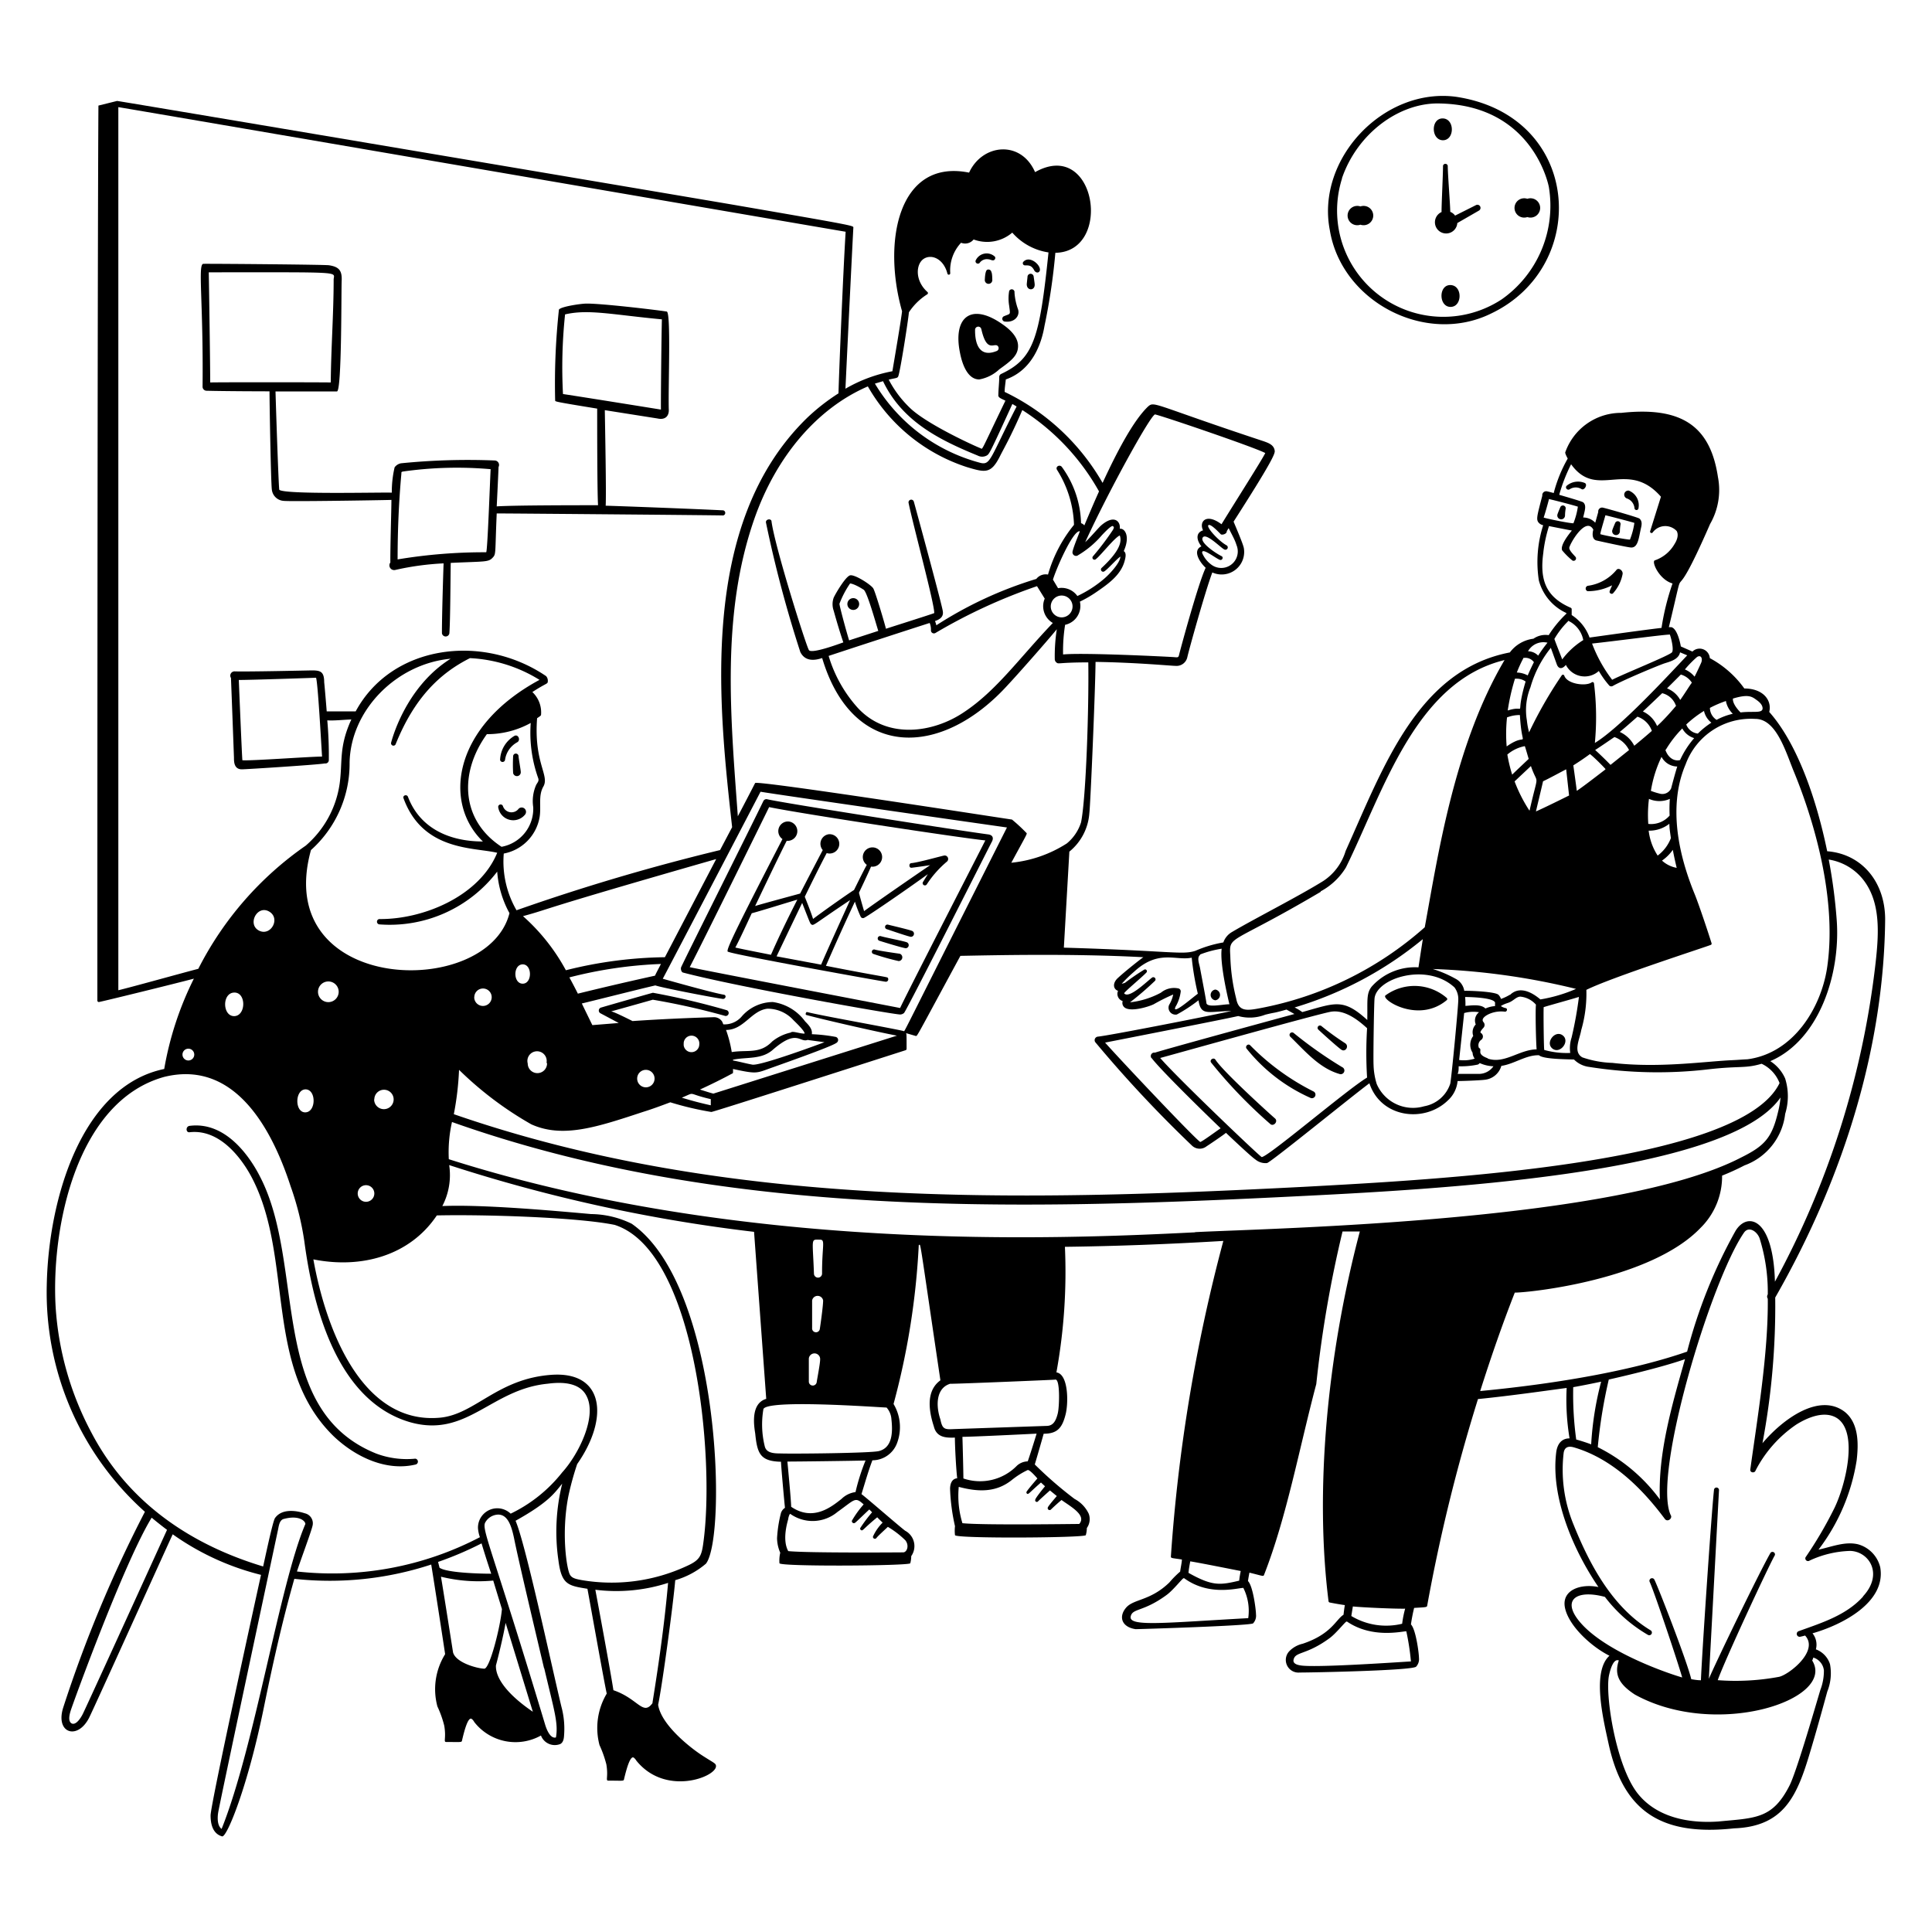 <svg xmlns="http://www.w3.org/2000/svg" viewBox="0 0 200 200" id="Workflow-3--Streamline-Milano">
  <desc>
    Workflow 3 Streamline Illustration: https://streamlinehq.com
  </desc>
  <g fill="#000000">
    <path d="M150.16 31.77c1.23 0 1.26 -2.22 0 -2.26s-1.24 2.26 0 2.26zm-0.8 -17.25c1.24 0 1.25 -2.23 0 -2.26s-1.24 2.22 0 2.26zm-8.53 6.85a1 1 0 1 0 0 1.89 1 1 0 1 0 0 -1.89zm17.28 1.1a1 1 0 1 0 0 -1.89 1 1 0 1 0 0 1.89zm-7.25 0.62 2.24 -1.29a0.32 0.32 0 0 0 -0.32 -0.56l-2.15 1.08a1.12 1.12 0 0 0 -0.5 -0.39c0 -0.68 -0.25 -3.75 -0.26 -4.77a0.25 0.25 0 0 0 -0.49 0c0 1 -0.16 4 -0.15 4.79a1.16 1.16 0 1 0 1.63 1.15z" stroke-width="1"></path>
    <path d="M154.37 32.45c10.29 -4.9 9.39 -20.47 -3.64 -22.43 -7.47 -1 -14.5 6.4 -13.07 13.79 1.21 7.44 9.95 11.98 16.71 8.64zm-15.45 -14c1.6 -4.66 5.92 -7.8 10 -7.74 9.82 0.12 11.41 8.58 11.42 8.67a11.83 11.83 0 0 1 -4.9 11.62 11 11 0 0 1 -16.52 -12.5zm-85.8 59.83a15.61 15.61 0 0 0 0 1.75 0.4 0.4 0 0 0 0.79 -0.11c0 -0.2 -0.23 -1.47 -0.23 -1.62a0.26 0.26 0 0 0 -0.56 -0.02zm0.57 5.44a0.93 0.93 0 0 1 -1.62 -0.25 0.25 0.25 0 0 0 -0.49 0.12 1.57 1.57 0 0 0 2.77 0.74 0.45 0.45 0 0 0 -0.66 -0.61zm-1.41 -5.05a2.47 2.47 0 0 1 1.28 -1.84c0.36 -0.23 0.08 -0.86 -0.31 -0.65a3 3 0 0 0 -1.48 2.49 0.26 0.26 0 0 0 0.51 0zm8.39 -47.24c-0.51 0 -2.6 0.3 -2.81 0.62a71.54 71.54 0 0 0 -0.39 9.42c0.05 0.1 -0.2 0.09 4.35 0.83 0 1.74 0 8.66 0.09 10 -2.12 0 -8.61 0 -10.49 0.12 0 0 0.15 -3 0.19 -4.08a0.46 0.46 0 0 0 -0.38 -0.67 69.13 69.13 0 0 0 -9.72 0.29 1.06 1.06 0 0 0 -0.66 0.42 11.11 11.11 0 0 0 -0.29 2.62c-1.19 -0.05 -11.15 0.21 -11.65 -0.3 -0.06 -0.29 -0.27 -6.19 -0.39 -10.18h6.36c0.51 0 0.44 -10.39 0.49 -11.45s-0.27 -1.45 -1.31 -1.61c-0.51 -0.07 -11.26 -0.16 -13 -0.15 -0.61 0 0 3.79 -0.09 12.73a0.42 0.42 0 0 0 0.4 0.41c2 0.05 5.74 0.06 6.53 0.06 0 1.25 0.14 9.39 0.24 10.16a1.31 1.31 0 0 0 1.23 1.18c0.65 0.08 9.71 -0.06 11.15 -0.1 0 1 -0.13 4.95 -0.11 6.48a0.49 0.49 0 0 0 0.51 0.77 28.78 28.78 0 0 1 5 -0.68c-0.07 2 -0.18 5.86 -0.17 7.24a0.39 0.39 0 0 0 0.77 0c0.1 -1.48 0.11 -5.68 0.14 -7.29 3.48 -0.16 3.88 -0.07 4.3 -0.5s0.27 -0.32 0.46 -4.62c1.32 0 22.7 0.18 23.44 0.21a0.27 0.27 0 0 0 0 -0.53c-3 -0.15 -10.67 -0.44 -12.16 -0.48 0.07 -1.3 -0.06 -7.94 -0.09 -9.89l5.45 0.86c0.8 0.18 1.23 -0.24 1.17 -1 -0.06 -2.5 0.24 -10 -0.21 -10.07 -1.25 -0.19 -6.94 -0.86 -8.35 -0.82zm-9.88 17.14c-0.07 1.27 -0.32 8.48 -0.46 8.6a54.52 54.52 0 0 0 -9.17 0.74c0 -2.92 0.12 -5.9 0.39 -8.87 0 -0.19 0 -0.19 0.18 -0.23a39.7 39.7 0 0 1 9.06 -0.24zm17.63 -6.17s-7.69 -1.24 -10.14 -1.61a52.35 52.35 0 0 1 0.2 -8.09c0 -0.15 0 -0.16 0.18 -0.19 2.36 -0.5 4.79 0.07 9.86 0.55 -0.05 1.66 -0.12 8.64 -0.1 9.34zm-46.66 -2.81c0 -1.79 -0.11 -9.38 -0.15 -11.4 13.94 0 13 -0.09 12.93 0.72 0 3.55 -0.27 7.11 -0.3 10.68 -1.5 -0.02 -10.73 -0.03 -12.48 0zm80.56 46.79c-3.2 -0.42 -21.19 -3.24 -22.89 -3.64a0.35 0.35 0 0 0 -0.41 0.19c-1.09 2.28 -8.24 16.56 -8.51 17.2 -0.06 0.14 0 0.5 0.2 0.55 5.61 1.48 21.57 4.31 22.47 4.34a0.63 0.63 0 0 0 0.41 -0.16c0.41 -0.54 9 -17.58 9.1 -17.75 0.2 -0.4 0.04 -0.67 -0.37 -0.73zM102 87c-0.6 1.19 -8.35 16.28 -8.82 17.35 -0.52 -0.11 -20.07 -3.85 -21.78 -4.23 1.33 -2.55 7.45 -15 8.22 -16.57 3.07 0.65 19.74 3.18 22.38 3.45z" stroke-width="1"></path>
    <path d="M75.42 98.54c0.82 0.34 16.08 3.09 16.28 3.09a0.25 0.25 0 0 0 0.24 -0.33c-0.07 -0.22 0.26 0 -6.44 -1.32 0.87 -2 1.9 -4.31 3 -6.64a13.11 13.11 0 0 0 0.59 1.54 0.26 0.26 0 0 0 0.37 0.13c0.62 -0.32 5 -3.35 6.59 -4.52l-0.5 0.81a0.23 0.23 0 0 0 0.39 0.25 10.72 10.72 0 0 1 2.09 -2.36 0.36 0.36 0 0 0 -0.25 -0.63c-0.15 0 -2.62 0.71 -3.42 0.79 -0.3 0 -0.28 0.51 0 0.48s1.29 -0.17 1.93 -0.27c-1.58 1.07 -5.82 4 -6.84 4.76 -0.14 -0.47 -0.45 -1.55 -0.53 -1.91 0.12 -0.24 0.92 -1.93 1.25 -2.7a1 1 0 1 0 -0.44 -0.18c-0.4 0.72 -1.13 2.22 -1.32 2.6 -0.6 0.37 -3.49 2.41 -4.24 3 -0.25 -0.78 -0.56 -1.54 -0.86 -2.3 0.7 -1.43 1.53 -3.12 2.27 -4.52a1 1 0 1 0 0.22 -1.95 1 1 0 0 0 -0.63 1.64c-0.69 1.31 -2.09 4 -2.34 4.5 -0.32 0.09 -4 1.08 -4.66 1.29 0.56 -1.17 2.38 -5 3.27 -6.75a1 1 0 1 0 0.19 -2 1 1 0 0 0 -0.63 1.82c-6.07 11.74 -5.85 11.64 -5.58 11.68zm4.39 0.3c-1 -0.2 -2.76 -0.54 -3.69 -0.75 0.46 -0.85 1.3 -2.69 1.7 -3.55 0.89 -0.23 3.66 -1.1 4.72 -1.41 -1.06 2.08 -1.96 3.95 -2.73 5.71zM84 95.7c0.24 0.16 0.21 0 4 -2.52 -0.63 1.39 -2.28 5 -3 6.68L80.39 99s1.81 -3.8 2.65 -5.53c0.8 2.03 0.83 2.16 0.96 2.23z" stroke-width="1"></path>
    <path d="M93.14 98.73s-2.17 -0.3 -2.62 -0.44a0.24 0.24 0 0 0 -0.14 0.45 24.89 24.89 0 0 0 2.65 0.75 0.39 0.39 0 0 0 0.11 -0.76zm0.72 -1.19c-0.46 -0.16 -2.23 -0.49 -2.68 -0.63a0.25 0.25 0 0 0 -0.14 0.48c0.41 0.13 2.46 0.76 2.73 0.77a0.32 0.32 0 0 0 0.09 -0.62zm0.59 -1.16c-0.23 -0.12 -2.3 -0.6 -2.52 -0.66a0.24 0.24 0 0 0 -0.13 0.47c0.26 0.08 2.3 0.79 2.51 0.79a0.32 0.32 0 0 0 0.14 -0.6zM43 151a9 9 0 0 1 -4.06 -0.53c-11.24 -4.53 -7.28 -19.45 -12 -28.62 -0.89 -1.77 -3.4 -5.81 -7.32 -5.3 -0.42 0.06 -0.39 0.71 0 0.66 3.55 -0.41 5.88 3.57 6.51 4.81 4.26 8.31 1.17 19.59 8.4 26.65 2.29 2.18 5.49 3.67 8.52 2.93a0.31 0.31 0 0 0 -0.05 -0.6zm106.77 -47.47a0.15 0.15 0 0 0 0 -0.22 5.1 5.1 0 0 0 -6.34 -0.27c-0.53 0.41 3.4 2.96 6.34 0.49zM132 115.79c-0.73 -0.63 -5.41 -4.89 -6.17 -6.08 -0.19 -0.3 -0.65 0 -0.46 0.28a49.58 49.58 0 0 0 6.18 6.41c0.35 0.19 0.76 -0.32 0.45 -0.61zm4 -2.79a24.58 24.58 0 0 1 -6.57 -4.78c-0.22 -0.25 -0.59 0.1 -0.37 0.35a17.64 17.64 0 0 0 6.64 5.1 0.37 0.37 0 0 0 0.3 -0.67zm2.94 -2.53a43.53 43.53 0 0 1 -5 -3.52 0.26 0.26 0 0 0 -0.37 0.37c1.51 1.47 3 3.25 5.07 3.85a0.38 0.38 0 0 0 0.3 -0.7zm0.32 -2.47a27.5 27.5 0 0 1 -2.45 -1.77 0.24 0.24 0 0 0 -0.34 0.35c0.39 0.37 1.95 1.78 2.38 2.08s0.84 -0.36 0.41 -0.66zm22.52 -0.81c-0.79 -0.62 -1.85 0.75 -1.07 1.36s1.85 -0.75 1.07 -1.36zm-0.25 -54.7s-0.23 0.53 -0.29 0.72a0.4 0.4 0 1 0 0.77 0.17c0 -0.3 0.05 -0.64 0.07 -0.74a0.29 0.29 0 0 0 -0.55 -0.15zm5.68 1.63s-0.23 0.53 -0.29 0.72a0.4 0.4 0 1 0 0.77 0.17c0 -0.29 0.05 -0.64 0.07 -0.74a0.29 0.29 0 0 0 -0.55 -0.15zm-2.86 7.08a5.46 5.46 0 0 0 2.53 -0.61c-0.19 0.52 -0.38 0.7 -0.16 0.84a0.2 0.2 0 0 0 0.25 0 4.11 4.11 0 0 0 1 -2c0.07 -0.37 -0.44 -0.74 -0.66 -0.4a4.64 4.64 0 0 1 -2.93 1.61 0.29 0.29 0 0 0 -0.03 0.56zm4.27 -10.41a0.42 0.42 0 0 0 -0.23 0.8 1.17 1.17 0 0 1 0.81 1 0.21 0.21 0 0 0 0.42 0 1.63 1.63 0 0 0 -1 -1.8zm-4.56 -0.79a1.81 1.81 0 0 0 -1.87 0.28c-0.23 0.21 0.09 0.55 0.33 0.35a1.15 1.15 0 0 1 1.2 0c0.28 0.18 0.67 -0.47 0.34 -0.63zm-60.01 -16.71c1 0.12 1.57 -0.63 1.33 -1.29a6.3 6.3 0 0 1 -0.36 -1.71 0.29 0.29 0 0 0 -0.55 -0.17 4.52 4.52 0 0 0 0 1.54c0.12 1 0.18 0.76 -0.57 1.09a0.29 0.29 0 0 0 0.15 0.54zm-1.86 -5.36c-0.22 0.11 -0.24 1 -0.24 1a0.39 0.39 0 1 0 0.77 0s0 -0.63 -0.09 -0.76a0.31 0.31 0 0 0 -0.44 -0.24zm4.18 0.68c0 0.07 -0.08 0.73 -0.08 0.82 0 0.69 0.86 0.69 0.82 0 0 -0.1 -0.1 -0.75 -0.11 -0.83a0.32 0.32 0 0 0 -0.63 0.01zm-0.27 -1.14c0.44 0 0.66 0 0.94 0.47 0.12 0.29 0.48 0.39 0.6 0.08 0.16 -0.56 -1.06 -1.64 -1.71 -0.91a0.22 0.22 0 0 0 0.17 0.36zm-4.7 -0.24a0.91 0.91 0 0 1 0.9 -0.39c0.24 0 0.52 0.25 0.69 0a0.24 0.24 0 0 0 0 -0.27 1.25 1.25 0 0 0 -2 0.42 0.25 0.25 0 0 0 0.41 0.24zm-12.46 35.3a0.61 0.61 0 0 0 -1.22 0 0.61 0.61 0 0 0 1.22 0zm36.87 39.91a0.56 0.56 0 0 0 0 1.11 0.56 0.56 0 0 0 0 -1.11z" stroke-width="1"></path>
    <path d="M194.64 162.24a3.26 3.26 0 0 0 -2.32 -2.38c-1.34 -0.31 -2.69 0.26 -4.07 0.56a20.51 20.51 0 0 0 3.95 -9.24c0.18 -1.55 0.28 -3.78 -1.2 -5 -2.62 -2.06 -6.42 0.69 -8.55 3.22a76.61 76.61 0 0 0 1.32 -15.08c7.32 -12.79 11.26 -26.32 11.38 -39.14 0 -3.89 -2.42 -6.78 -6 -7.06 -1.14 -5.54 -3.14 -11.2 -6 -14.42 0.29 -1.14 -0.55 -2.42 -2.58 -2.43a10.45 10.45 0 0 0 -3.57 -3.14 1.06 1.06 0 0 0 -1.8 -0.68l-1.2 -0.53c-0.07 -0.41 -0.39 -1.88 -1 -2h-0.24c2.1 -8.69 -0.26 -0.3 4.27 -10.68a7.06 7.06 0 0 0 0.81 -4.86c-0.8 -5.32 -3.8 -7.31 -10 -6.64a6.12 6.12 0 0 0 -5.81 4.1c0 0.1 0.07 0.28 0.26 0.63a14.49 14.49 0 0 0 -1.45 3.57c-0.22 -0.06 -0.46 -0.13 -0.71 -0.18a0.4 0.4 0 0 0 -0.47 0.45c-0.54 2.07 -0.65 2.44 -0.4 2.77a0.83 0.83 0 0 0 0.49 0.29 12.47 12.47 0 0 0 -0.45 5.71 5.17 5.17 0 0 0 2.85 3.38v0.07a11.78 11.78 0 0 0 -1.83 2.22 2.19 2.19 0 0 0 -1.58 0.37 3.6 3.6 0 0 0 -2.44 1.42c-9.56 1.84 -13.11 11.91 -17 20.55a5.67 5.67 0 0 1 -2.3 3.1c-2.53 1.58 -7.3 4 -9.48 5.3a2 2 0 0 0 -0.88 1.07 12.54 12.54 0 0 0 -2.9 0.87c-1.37 0.44 -2.43 0 -13.61 -0.33l0.57 -9.94a5.64 5.64 0 0 0 2.07 -4c0.11 -0.81 0.62 -12.81 0.64 -15.64 4.24 0.06 7.84 0.41 8.28 0.41a1.14 1.14 0 0 0 1.22 -0.89c0.16 -0.74 1.86 -6.85 2.59 -8.78a2.33 2.33 0 0 0 3.26 -2.53c-0.08 -0.44 -0.85 -2.22 -1.06 -2.73 3.81 -5.94 4.29 -7 4.26 -7.31 -0.06 -0.63 -0.64 -0.83 -1.11 -1 -11.46 -3.79 -11.33 -4.19 -12 -3.61 -1.53 1.45 -3.25 4.74 -4.71 7.91A23.29 23.29 0 0 0 104 40.57c0 -0.43 0.08 -0.84 0.12 -1.29 2.84 -1 3.72 -3.88 4 -5.51a64.31 64.31 0 0 0 1.13 -7.6c6 -0.09 4.22 -11.92 -2.1 -8.35 -1.46 -3.35 -5.46 -2.94 -6.83 0.05 -7.3 -1.47 -9 7.09 -6.94 14.35 -0.09 0.87 -0.78 4.89 -1 6.21a15.34 15.34 0 0 0 -4.86 1.81c0.24 -5.11 0.75 -15.52 0.82 -16.69 0 -0.19 0 -0.21 -12 -2.28 -0.34 -0.07 -64.11 -10.84 -64.22 -10.82l-1.93 0.48s-0.11 11.08 -0.11 92.65a0.15 0.15 0 0 0 0.15 0.15c0.15 0 7.92 -1.91 9.84 -2.42a33.65 33.65 0 0 0 -3.07 9.35c-8.6 1.78 -12 13.55 -12.16 22.41A30.46 30.46 0 0 0 15 156.5a133.42 133.42 0 0 0 -8.46 20.28c-0.83 2.64 1.48 3.4 2.68 1.05 0.51 -1 8.14 -17.9 8.66 -19a27 27 0 0 0 9.14 4.2c-0.3 1.36 -5.2 23.64 -5.22 24.9 0 0.68 0.12 1.87 1.19 2.17 0.49 0.15 2.67 -5.19 4.33 -13.37 1.09 -5.35 2.06 -9.46 3.15 -13.29a33.62 33.62 0 0 0 14.17 -1.48c0.37 2.27 1.34 8.59 1.44 9.28a6.86 6.86 0 0 0 -0.8 5.41 10.71 10.71 0 0 1 0.71 2c0.22 1.3 -0.11 1.68 0.2 1.68 1.42 0 1.59 0.05 1.63 -0.12 0.34 -1.49 0.64 -2.26 0.91 -2.3 0.09 0 0.23 0.11 0.37 0.36a5.41 5.41 0 0 0 6.9 1.39 1.53 1.53 0 0 0 2 0.88c0.36 -0.19 0.38 -0.67 0.4 -1a8.73 8.73 0 0 0 -0.29 -2.89C57 172 54.4 159.81 53.37 157.43c3.47 -1.94 4 -2.85 4.83 -3.84a20.59 20.59 0 0 0 -0.39 7.95c0.32 2.5 1 2.61 3 2.93 0.14 0.71 1.73 9.68 2 10.85a6.94 6.94 0 0 0 -0.75 5.33 11.48 11.48 0 0 1 0.71 2c0.22 1.3 -0.11 1.68 0.2 1.68 1.42 0 1.58 0.06 1.62 -0.11 0.35 -1.49 0.65 -2.26 0.92 -2.3 0.09 0 0.22 0.11 0.38 0.36 3 3.69 8.24 1.68 8.23 0.55 0 -0.3 -0.22 -0.32 -1.45 -1.12s-4.23 -3.16 -4.54 -5.23c0.45 -2.16 1.58 -10.57 1.77 -12.9a8.54 8.54 0 0 0 3.18 -1.71c2.18 -2.78 1.53 -28.8 -7.69 -35.19a9.79 9.79 0 0 0 -4.2 -1c-4.45 -0.4 -11.3 -1 -15.4 -0.83a6.94 6.94 0 0 0 0.71 -4.24 164.22 164.22 0 0 0 31.56 6.91l1.26 17.29c-1.65 0.48 -1.26 2.82 -1.14 3.59 0.21 2.06 0.5 2.87 2.67 2.92 0 0.43 0.37 4.45 0.41 4.77a1 1 0 0 0 -0.42 0.55 13.45 13.45 0 0 0 -0.4 2.6 3.93 3.93 0 0 0 0.33 1.5 3.62 3.62 0 0 0 -0.08 1.09c0.14 0.36 13.4 0.27 13.54 0a2.81 2.81 0 0 0 0.1 -0.74 1.8 1.8 0 0 0 -0.63 -2.63c-0.65 -0.49 -3.93 -3.35 -4.52 -3.79 0.37 -1.19 0.7 -2.37 1.13 -3.5a2.73 2.73 0 0 0 2.57 -1.83 4.67 4.67 0 0 0 -0.38 -4 77.55 77.55 0 0 0 2.61 -16.45c0.23 0 -0.06 -1.52 2.24 14 -1.2 0.87 -1.43 2.47 -0.68 4.77 0.28 1.16 1.26 1.19 2.18 1.16 0 0.92 0.13 3.34 0.24 4.21 -0.54 0.05 -0.73 0.54 -0.74 1.08a20.51 20.51 0 0 0 0.51 3.88 4.17 4.17 0 0 0 0 0.93c0.13 0.37 13.4 0.28 13.54 0a2.76 2.76 0 0 0 0.11 -0.74 1.59 1.59 0 0 0 0.19 -1.49 3.36 3.36 0 0 0 -1.46 -1.52 40.6 40.6 0 0 1 -4.12 -3.57c0.15 -0.49 0.73 -2.49 0.92 -3.18 1.42 0 1.92 -0.61 2.27 -2 0.3 -1.15 0.31 -4.17 -0.95 -4.35a58.11 58.11 0 0 0 0.88 -13q7.91 -0.1 16.4 -0.61a171.2 171.2 0 0 0 -5.43 32.67c0 0.19 0.12 0.15 1.14 0.31 0 0.28 -0.14 0.89 -0.18 1.25a9.92 9.92 0 0 0 -1.12 1.13c-2 1.93 -3.7 1.68 -4.49 2.62s-0.43 2 1 2.21c0.33 0 11.85 -0.35 12.16 -0.6a1.16 1.16 0 0 0 0.3 -0.93c0 -0.46 -0.31 -2.94 -0.83 -3.45q0.06 -0.42 0.15 -0.87c1.36 0.33 1.44 0.42 1.51 0.24 2.35 -6 3.65 -13.13 5.41 -19.76a122.52 122.52 0 0 1 2.72 -15.8h1.79c-3.47 13.13 -4.65 27.05 -3.24 38.28a0.15 0.15 0 0 0 0.12 0.13c0.51 0.1 1 0.19 1.57 0.27 -0.06 0.32 -0.1 0.66 -0.14 1 -0.78 0.47 -1.23 2 -4.23 3a2.8 2.8 0 0 0 -1.38 0.77 1.31 1.31 0 0 0 1.07 2.21c1.25 0 11.53 -0.2 12.05 -0.6a1.15 1.15 0 0 0 0.3 -0.93c0 -0.46 -0.32 -2.94 -0.83 -3.45a17.35 17.35 0 0 1 0.33 -1.71c1.16 -0.07 1.32 -0.06 1.35 -0.22a178 178 0 0 1 5.26 -21.4c3.47 -0.34 8 -1 9.18 -1.15a24.47 24.47 0 0 0 0.3 5.22c-0.87 0 -1.3 0.64 -1.39 1.52 -0.55 4.62 1.78 10.06 4.38 13.87 -1.83 -0.38 -3.86 0.3 -3.46 2.17s2.72 4 4.6 4.94c-1.85 1.66 -0.63 6.63 -0.1 9.07 1.49 6.9 5.29 9.64 13 8.8 5.2 -0.19 6.54 -3.4 7.88 -7.92 0.68 -2.26 1.3 -4.53 1.77 -6.24a5.07 5.07 0 0 0 0.28 -2.84 2.42 2.42 0 0 0 -1.46 -1.53 1.88 1.88 0 0 0 -0.35 -1.66c2.99 -0.85 7.65 -3.18 7.01 -6.84zM185.75 80c1.4 3.42 4.55 12.21 3.4 20.12 -0.61 4.16 -3.46 8.92 -8.28 9.54 -0.23 0 -0.91 0.06 -1.57 0.09 -2.78 0.12 -7.55 0.84 -12.38 0.28a10.54 10.54 0 0 1 -3.11 -0.57c-1 -0.56 -0.28 -1.88 -0.12 -2.83a13.54 13.54 0 0 0 0.53 -4.16c2.5 -1.25 11.88 -4.28 12.87 -4.65a0.14 0.14 0 0 0 0.09 -0.18c-0.44 -1.41 -1.37 -4.16 -1.74 -5.06 -2.74 -6.68 -2 -11 -0.95 -13.44a7.19 7.19 0 0 1 7.2 -4.72c2.23 -0.02 3.19 3.5 4.06 5.58zm-23.2 29a8.63 8.63 0 0 1 -2.69 -0.31c-0.05 -0.22 -0.09 -3.82 -0.06 -4.43 0.41 -0.14 3 -0.85 3.65 -1.06a39.92 39.92 0 0 1 -0.76 4.21 3.56 3.56 0 0 0 -0.14 1.59zm-43.34 0.52c0.74 1 4.32 4.56 7.15 7.28 -0.41 0.27 -1.82 1.32 -2.11 1.42 -0.72 -0.5 -8.46 -8.71 -9.85 -10.29 0.49 -0.1 12 -2.35 13.78 -2.75a4.45 4.45 0 0 0 2.8 -0.14c1.21 -0.3 0.6 -0.08 2.2 -0.53l0.82 0.46c-4.57 1.24 -13.61 3.72 -14.44 4a0.36 0.36 0 0 0 -0.35 0.58zm0.9 0c1.94 -0.53 16.2 -4.52 17.63 -4.78s2.83 0.83 3.78 1.7a41.51 41.51 0 0 0 0 5.11c-2 1.18 -10.23 8.21 -10.91 8.23 -0.39 -0.24 -8.78 -8.25 -10.5 -10.25zm21.43 -3.93c-2.53 -2.31 -3.34 -1.75 -6.73 -0.82a5.68 5.68 0 0 0 -0.79 -0.48 37.8 37.8 0 0 0 13.27 -7.07c-0.16 1 -0.31 2 -0.45 2.92a6 6 0 0 0 -4.85 2c-0.57 0.74 -0.41 1.45 -0.45 3.46zm0.75 -2.21c0.18 -2.12 5.43 -3.79 8.28 -1.16a2 2 0 0 1 0.39 1.31c0 0.66 -0.68 7.85 -0.83 8.65a3.48 3.48 0 0 1 -2.7 2.34 4.09 4.09 0 0 1 -4.91 -2.3 7.23 7.23 0 0 1 -0.33 -2c-0.04 -0.65 0.04 -6.15 0.1 -6.83zm8.71 7a8.32 8.32 0 0 0 2 -0.18 0.65 0.65 0 0 0 0.18 -0.15 3.77 3.77 0 0 0 1.42 0.33 1.84 1.84 0 0 1 -1.49 0.79h-2.22c0.11 -0.23 0.11 -0.48 0.11 -0.77zm0.67 -7.17c0.64 0 3.21 0.08 3.1 0.66a0.24 0.24 0 0 0 0 0.12 0.45 0.45 0 0 0 0 0.16 2.94 2.94 0 0 0 -1 0.25c-0.47 -0.48 -1.46 -0.31 -2.07 -0.27a6.93 6.93 0 0 0 -0.03 -0.9zm1.46 1.56a1.08 1.08 0 0 0 -0.36 1.28 1.15 1.15 0 0 0 -0.26 1.19 1.51 1.51 0 0 0 -0.07 1.73 1.11 1.11 0 0 0 0.22 0.62 3.67 3.67 0 0 1 -1.61 0.14c0.08 -0.74 0.43 -4 0.52 -4.86a3.6 3.6 0 0 1 1.56 -0.08zm0.9 4.79c-1.31 -0.47 -0.49 -0.89 -0.93 -1.08a0.69 0.69 0 0 1 0.2 -0.81 0.43 0.43 0 0 0 0 -0.74c-0.13 -0.08 0.07 -0.32 0.27 -0.54a0.43 0.43 0 0 0 0 -0.58c-0.31 -0.36 0.28 -0.73 0.72 -0.9a3.12 3.12 0 0 1 1.51 -0.18c0.21 0 0.29 -0.31 0.08 -0.37a1.37 1.37 0 0 1 -0.51 -0.21s0.17 -0.15 0.73 -0.33 0.83 -0.63 1.28 -0.65a2.46 2.46 0 0 1 1.62 0.83c-0.07 0.68 0 3.79 0.07 4.63 -1.8 0.02 -3.34 1.55 -5.07 0.95zm2.28 -6.59a5.07 5.07 0 0 1 -0.93 0.44 1.14 1.14 0 0 0 -0.25 -0.42c-0.29 -0.33 -2.86 -0.44 -3.55 -0.42a1.71 1.71 0 0 0 -0.92 -1.26 12.26 12.26 0 0 0 -2.34 -1 72.32 72.32 0 0 1 14.83 2.06 15.62 15.62 0 0 1 -3.69 1.09c-1.25 -1.06 -2.37 -1.24 -3.15 -0.46zm2 -19.08a15.42 15.42 0 0 1 -1.52 -3l1.69 -1.59c0.75 2.2 0.82 0.36 -0.14 4.61zm1.4 -3c0.65 -0.3 1.92 -1 2.42 -1.25l0.3 2.71C162 82.56 160 83.56 159 84c0.23 -1 0.48 -2 0.74 -3.14zm-3.17 -0.7a15.77 15.77 0 0 1 -0.5 -2.08 3.88 3.88 0 0 1 1.81 -0.87c0.1 0.28 0.3 1 0.4 1.32 -0.73 0.69 -1.2 1.13 -1.68 1.6zm16.27 4.27a2.54 2.54 0 0 1 -2.18 0.83 13.36 13.36 0 0 1 0.07 -2.59 2.67 2.67 0 0 0 2.16 0 15.17 15.17 0 0 0 -0.02 1.73zm0 0.79c0 0.49 0.09 1 0.16 1.51a4.06 4.06 0 0 1 -1.37 1.81 6 6 0 0 1 -0.93 -2.58 3.35 3.35 0 0 0 2.21 -0.77zm0.35 2.67c0.11 0.61 0.25 1.25 0.41 1.92a3.08 3.08 0 0 1 -1.52 -0.75 4.55 4.55 0 0 0 1.18 -1.2zM173 81.6a1 1 0 0 1 -1.21 0.55 7.06 7.06 0 0 1 -0.89 -0.28 12.77 12.77 0 0 1 1.1 -3.52 1.87 1.87 0 0 0 1.63 1c-0.19 0.57 -0.63 2.23 -0.63 2.25zm-0.55 -4a11.68 11.68 0 0 1 1.7 -2.19 2.09 2.09 0 0 0 1.23 1 9.47 9.47 0 0 0 -1.46 2.27c-0.5 0.14 -1.19 -0.12 -1.52 -1.05zm1.5 -5.12a2.66 2.66 0 0 0 -1.38 -1.22l1.43 -1.43a2 2 0 0 1 1.14 0.84c-0.21 0.27 -0.76 1.17 -1.24 1.84zm-0.41 0.54c-0.28 0.35 -1.26 1.48 -2 2.14a2.92 2.92 0 0 0 -1.47 -1.51c0.41 -0.37 1.89 -1.79 2 -1.89a2 2 0 0 1 1.42 1.29zM171 75.66c-0.49 0.43 -1.09 0.94 -1.82 1.54a3.17 3.17 0 0 0 -1.5 -1.43c0.57 -0.47 1.17 -1 1.83 -1.58a2.41 2.41 0 0 1 1.49 1.47zm-2.38 2 -1.9 1.52c-0.33 -0.35 -1.16 -1.16 -1.59 -1.54 0.71 -0.45 1.74 -1.18 2 -1.34a2.72 2.72 0 0 1 1.51 1.35zm-2.44 2c-1.3 1 -2.25 1.73 -2.95 2.21 -0.11 -0.85 -0.23 -1.71 -0.36 -2.64 0.57 -0.36 1.14 -0.74 1.72 -1.17 0.41 0.31 1.28 1.18 1.61 1.55zm13.2 -7.34c1.67 -0.51 2 -0.19 2.5 0.17s0.6 0.67 0.58 0.89c-0.07 0.48 -1 0.22 -2.28 0.37 -0.38 -0.38 -0.87 -1.01 -0.78 -1.48zm-0.71 0.29a2.54 2.54 0 0 0 0.71 1.28 6.67 6.67 0 0 0 -1.68 0.63 1.48 1.48 0 0 1 -0.69 -1.24 11.49 11.49 0 0 1 1.68 -0.72zm-2.27 1a2.12 2.12 0 0 0 0.76 1.2 8.56 8.56 0 0 0 -1.4 1.13 1.46 1.46 0 0 1 -1.2 -0.94 11.22 11.22 0 0 1 1.86 -1.42zm-0.71 -5.61c0.45 -0.25 0.58 0.24 0.41 0.62s-0.43 0.95 -0.68 1.43a2.58 2.58 0 0 0 -1 -0.75 11.08 11.08 0 0 1 1.27 -1.3zm-2.84 -2.34c0.14 0.34 0.44 1.55 0.24 1.86s-5 2.23 -6.2 2.85a14.62 14.62 0 0 1 -2.08 -3.75c2.09 -0.22 7.35 -0.92 8.04 -0.93zm-12.51 -14c0.6 0.13 2.62 0.66 3 0.79a7.52 7.52 0 0 1 -0.46 1.72c-0.42 0 -2.59 -0.44 -3.08 -0.59 0.12 -0.35 0.43 -1.42 0.54 -1.88zm-0.57 5.48a14.74 14.74 0 0 1 0.58 -2.68s2.05 0.41 2.37 0.46c-0.4 0.48 -1.24 1.58 -1 2.06a7.91 7.91 0 0 0 1 1 0.25 0.25 0 0 0 0.36 -0.35c-0.21 -0.24 -0.59 -0.6 -0.63 -0.89s1.7 -3.38 2.49 -1.91c-0.13 0.46 -0.11 1 0.32 1.12 0 0 3.27 0.73 3.61 0.73 0.71 0 0.77 -1 1 -2 0.07 -0.3 0.17 -0.72 -0.16 -1 -0.17 -0.13 -3.47 -1.07 -3.79 -1.13a0.4 0.4 0 0 0 -0.47 0.45l-0.31 1.11a1.73 1.73 0 0 0 -1.25 -0.54c0.16 -0.71 0.37 -1.25 0 -1.57 -0.14 -0.11 -2.23 -0.7 -2.48 -0.78a17.42 17.42 0 0 1 1.23 -3.16c2.69 3.74 5.83 -0.6 9.3 3.36L170.82 55a0.15 0.15 0 0 0 0.25 0.14 1.62 1.62 0 0 1 2.5 -0.17c0.24 0.43 0 1 -0.2 1.31a3.77 3.77 0 0 1 -2.07 1.73c-0.36 0.13 0.46 2 1.84 2.39A25.71 25.71 0 0 0 172 65c-2 0.23 -6.36 0.85 -7.45 1a4.62 4.62 0 0 0 -1.85 -2.33v-0.63a0.19 0.19 0 0 0 -0.09 -0.12c-2.61 -1.13 -3.24 -2.92 -2.84 -5.74zm5.9 -1.88c0 -0.18 0.47 -1.7 0.52 -1.92 0.61 0.14 2.7 0.69 3 0.79a7.36 7.36 0 0 1 -0.46 1.73c-0.4 -0.01 -2.57 -0.41 -3.06 -0.56zm-3.34 9a2.78 2.78 0 0 1 1.57 2 8 8 0 0 0 -2.18 2c-0.05 -0.15 -0.79 -2 -0.81 -2.12a8.8 8.8 0 0 1 1.42 -1.83zm-1.8 2.77 0.65 1.8c0.17 0.39 0.51 0.49 0.92 0a2.18 2.18 0 0 0 3.41 0.63 9.58 9.58 0 0 0 1.1 1.53 0.32 0.32 0 0 0 0.38 0c1.16 -0.64 4.78 -2.15 5.35 -2.33s1.43 -0.4 1.58 -1.13l0.74 0.31c-2 2.12 -6.92 7.46 -9.56 9.07a28.36 28.36 0 0 0 -0.09 -6.17 0.15 0.15 0 0 0 -0.24 -0.1c-0.61 0.43 -2.56 0.18 -2.84 -0.71a0.15 0.15 0 0 0 -0.27 0 44 44 0 0 0 -3.37 5.88 7.94 7.94 0 0 1 -0.23 -1.25 6.32 6.32 0 0 1 0.37 -3.41 11.5 11.5 0 0 1 2.1 -4.07zm-0.3 -0.54a14.9 14.9 0 0 0 -1 1.38 1.49 1.49 0 0 0 -1.05 -0.45 1.82 1.82 0 0 1 2.05 -0.88zm-2.55 1.63a1.09 1.09 0 0 1 1.11 0.43c-0.12 0.23 -0.46 0.93 -0.64 1.37a2.51 2.51 0 0 0 -1.13 -0.3 13.74 13.74 0 0 1 0.66 -1.45zm-0.87 2.15a1.59 1.59 0 0 1 1.12 0.28c-1.2 4.08 0.3 2.31 -1.85 3a22.11 22.11 0 0 1 0.73 -3.23zm-0.81 4a3.58 3.58 0 0 1 1.34 -0.25c0.22 4 1 1.57 -1.37 3.25a15.79 15.79 0 0 1 0.03 -2.94zm-19.28 18a6.87 6.87 0 0 0 2.61 -2.47c3.89 -7.92 7.19 -19.23 16.42 -21.47 -5.23 8.86 -6.91 20.33 -8.26 27.66a35.61 35.61 0 0 1 -17.06 8.38c-1.37 0.26 -2.21 0.36 -2.46 -1a20.13 20.13 0 0 1 -0.61 -4.42c-0.13 -2.2 -0.08 -1.05 9.36 -6.63zm-12.49 6.54a10.6 10.6 0 0 1 2.24 -0.6c-0.21 1.44 0.59 4.91 0.8 5.75 -0.68 0 -2.24 0.37 -2.38 -0.1 0 -0.18 -0.47 -2.61 -0.67 -3.69 -0.08 -0.4 -0.34 -1.05 0.01 -1.31zm-0.87 0.28a28.81 28.81 0 0 0 0.64 3.78c-0.67 0.49 -2.24 1.88 -2.37 1.57 0 -0.08 0.05 -0.23 0.13 -0.34a4.08 4.08 0 0 0 0.46 -1.4 0.31 0.31 0 0 0 -0.2 -0.37 2.13 2.13 0 0 0 -1.84 0.43 8.79 8.79 0 0 1 -3.2 1 31.92 31.92 0 0 0 2.6 -2.24 0.23 0.23 0 0 0 -0.32 -0.32c-0.63 0.48 -2.4 2.23 -2.89 1.63 0 -0.14 1.9 -1.71 2.31 -2.16a0.19 0.19 0 0 0 -0.22 -0.3 23.63 23.63 0 0 0 -2 1.37 2.32 2.32 0 0 1 -0.34 0.1 13.19 13.19 0 0 1 1.25 -1.22c2.55 -2.37 4.31 -1.14 5.99 -1.48zm-5 0c-0.26 0.17 -2 1.54 -2.72 2.23 -0.52 0.56 -0.34 1.11 0.1 1.25a0.78 0.78 0 0 0 0.48 1.06 0.6 0.6 0 0 0 0.23 0.69c0.7 0.47 2.61 -0.16 3 -0.37a19.87 19.87 0 0 1 2 -1 3.39 3.39 0 0 1 -0.42 1.07 0.72 0.72 0 0 0 0.8 1 16.36 16.36 0 0 0 2.24 -1.47c0.25 1.68 1 1.14 3.4 1.11 -3.13 0.68 -12.63 2.53 -13.8 2.65a0.37 0.37 0 0 0 -0.3 0.56 129.08 129.08 0 0 0 10 10.7 1.15 1.15 0 0 0 1.54 0.09c0.18 -0.11 1.84 -1.23 2 -1.39 1.52 1.44 2.74 2.56 3.05 2.76a1.63 1.63 0 0 0 1.2 0.37c0.4 -0.08 8.65 -6.81 10.6 -8.26 1.19 3.6 5.71 4.13 8.13 1.77a3.1 3.1 0 0 0 1 -2c0.56 0 2.32 -0.07 2.78 -0.13a2 2 0 0 0 1.75 -1.44c1.35 -0.2 2.57 -1.15 3.9 -1.1 0.42 0.4 2.72 0.41 3.62 0.44a2.68 2.68 0 0 0 1.59 0.77 45.34 45.34 0 0 0 12.47 0.23c3.15 -0.35 3.67 -0.06 5.36 -0.56a3.65 3.65 0 0 1 1.86 2c-4.05 8.41 -35.7 10 -49.24 10.74 -29.6 1.52 -59.81 2.25 -88 -7.52a30.72 30.72 0 0 0 0.54 -4.59 36.19 36.19 0 0 0 7.48 5.64c3.25 1.46 6.74 0.31 11.55 -1.28 1 -0.31 1.9 -0.65 2.84 -1a32 32 0 0 0 4.24 1c0.08 0 0.9 -0.22 20.11 -6.39a0.15 0.15 0 0 0 0.11 -0.14c0 -1.41 0 -1.55 -0.06 -1.63l1 0.29c0.19 0 -0.14 0.51 4.63 -8.29 3.22 -0.06 11.48 -0.26 18.93 0.14zm-69.26 4.14a0.9 0.9 0 1 1 1.8 0 0.9 0.9 0 0 1 -1.81 0zm34.34 1.83c1.32 0.38 7.38 1.77 9.41 2.15l-19 6c-0.26 -0.06 -0.79 -0.23 -1.39 -0.42 1.13 -0.52 2.25 -1.07 3.34 -1.66 0.11 0 0.08 -0.16 0.08 -0.47 2.48 0.54 2.41 0.44 3.92 -0.1 5.84 -2.07 6.75 -2.51 6.87 -2.67a0.33 0.33 0 0 0 -0.16 -0.55 17.14 17.14 0 0 0 -2.47 -0.28c0.09 -0.55 -0.38 -1 -0.7 -1.33a5 5 0 0 0 -3.34 -2 4.31 4.31 0 0 0 -3.18 1.45 2.34 2.34 0 0 1 -1.94 0.86l-0.12 -0.28a1 1 0 0 0 -0.89 -0.46c-2.75 0.08 -5.63 0.21 -8.39 0.4 -0.54 -0.27 -2 -1 -2.22 -1 1.25 -0.34 4 -1.12 4.32 -1.21a73.26 73.26 0 0 1 7.5 1.68 0.31 0.31 0 0 0 0.17 -0.59 77.93 77.93 0 0 0 -7.66 -1.81c-0.29 0.07 -4.38 1.24 -5.36 1.53a0.32 0.32 0 0 0 -0.06 0.6l1.88 1 -2.73 0.22c-0.18 -0.37 -0.91 -1.86 -1.09 -2.24 1.1 -0.26 6.16 -1.54 7.61 -1.87 0.73 0.25 5.85 1.24 7 1.4 0.3 0 0.38 -0.4 0.09 -0.44 -1.1 -0.18 -5.33 -1.37 -6.32 -1.65 1 -1.88 9.21 -17.6 10.12 -19.36 1.88 0.32 22.81 3.32 25.51 3.7 -11.16 22.13 -10.58 21.12 -10.68 21.08s-1.47 -0.31 -3.75 -0.74 -5.37 -1 -6.29 -1.24a0.23 0.23 0 0 0 -0.09 0.3zm-9.86 8.72v0.64c-1 -0.22 -2 -0.48 -3 -0.79 1.53 -0.63 0.42 -0.44 2.99 0.15zm-2.8 -5.67a0.81 0.81 0 1 1 1.61 0 0.81 0.81 0 1 1 -1.62 0zM83.29 107c-0.56 0 -1.25 -0.31 -1.44 -0.11a4.67 4.67 0 0 0 -1.91 0.92c-1.27 1.33 -2.56 0.84 -4.19 1.1a12.83 12.83 0 0 0 -0.59 -2.29c1.85 0 2.6 -2 4.28 -2.2a3.62 3.62 0 0 1 2.7 1.19c0.1 0.1 1.21 1.14 1.15 1.39zm0.35 0.66 1.71 0.23c-2.69 1 -6.81 2.44 -7.47 2.32s-1.34 -0.31 -2 -0.43v-0.08c1.39 -0.29 2.93 0 4.09 -1 2.59 -2.26 2.79 -0.7 3.67 -1.06zm-15.88 4a0.9 0.9 0 0 1 -1.8 0 0.9 0.9 0 1 1 1.8 -0.02zm-7.93 -8.78c-0.29 -0.58 -0.59 -1.15 -0.89 -1.7a44.68 44.68 0 0 1 9.48 -1.39c-0.31 0.61 -0.53 1 -0.61 1.21 -2.81 0.62 -5.47 1.24 -7.98 1.86zm9 -3.79a44 44 0 0 0 -10.25 1.35 20.49 20.49 0 0 0 -4.44 -5.6c3.21 -0.88 0.77 -0.4 20 -5.91zm-12.2 11a1 1 0 0 1 -2 0 1 1 0 1 1 1.95 -0.09zm-2.52 -10.26c1 0 1 2 0 2s-1.02 -1.98 0 -2zM128 56.42a1.71 1.71 0 0 1 -2.55 2.07 2.87 2.87 0 0 1 -1 -1.24c-0.09 -0.66 1.38 0.55 1.84 0.71 0.25 0.07 0.39 -0.29 0.16 -0.39 -0.59 -0.29 -2.28 -1.41 -1.94 -1.93s1.86 1.07 2.23 1.24a0.24 0.24 0 0 0 0.23 -0.43c-0.82 -0.45 -2.11 -1.87 -1.88 -2.08s1.19 0.85 1.29 0.94 0.63 0 0.62 -0.34c0.07 -0.1 0.13 -0.2 0.19 -0.3 0.29 0.6 0.64 1.18 0.81 1.75zm-8.44 -13.52c0.58 0.09 10.42 3.44 11.42 4 -0.34 0.71 -3.19 5.18 -4.53 7.37 -1.59 -1.19 -2.35 -0.27 -1.91 0.63 -0.78 0.25 -0.69 1 -0.17 1.66 -0.9 0.4 -0.29 1.52 0.44 2.22 -0.79 1.65 -2.69 8.71 -2.75 9s-0.15 0.28 -0.47 0.25c-0.61 -0.05 -9.5 -0.49 -11.54 -0.28a17.11 17.11 0 0 1 0.21 -3.07 2 2 0 0 0 1.53 -2.4 12.59 12.59 0 0 0 1.72 -1c1.22 -0.84 2.5 -1.74 2.9 -3.17 0.1 -0.36 0.23 -0.87 -0.08 -1.06 0.71 -1.58 0.08 -2.4 -0.41 -2.31 0.1 -0.75 -0.57 -1.53 -1.94 -0.34 -0.29 0.26 -1 1.12 -1.64 1.73 2.27 -4.99 6.66 -13 7.22 -13.23zM96.24 64.49a1.85 1.85 0 0 1 0.13 0.78 0.31 0.31 0 0 0 0.46 0.26 56.7 56.7 0 0 1 10.52 -4.85l0.8 1.29a2 2 0 0 0 0.84 2.52c-3.44 3.59 -5.82 7 -9.21 9.24 -3.14 2.12 -7.93 2.87 -11 -0.47a14 14 0 0 1 -3 -5.36c1.43 -0.48 8.85 -2.9 10.46 -3.41zm-8.34 1.8c-0.37 -1.21 -1 -3.57 -1 -3.79a9.89 9.89 0 0 1 1.1 -2.1s0.4 0 1.41 0.65c0.37 0.25 1.29 3.59 1.51 4.26zm22 -4.64a1.13 1.13 0 0 1 0 2.26 1.13 1.13 0 0 1 0.01 -2.26zm1.68 -4.16a9.81 9.81 0 0 0 2.49 -2.09c0.23 -0.24 1 -1.07 1.15 -0.93s0.07 0.19 0 0.37a28.52 28.52 0 0 1 -2.07 2.74 0.21 0.21 0 0 0 0.3 0.3c0.54 -0.43 1.92 -2.22 2.47 -2.45 0.25 0.69 -0.07 1.68 -1.89 3.37a0.23 0.23 0 0 0 0.22 0.38c0.27 -0.07 1.31 -1.29 1.73 -1.56 0 0.6 -1.07 1.78 -1.71 2.32a12.48 12.48 0 0 1 -2.74 1.76 2 2 0 0 0 -2 -0.81L109 60c0.43 -1.36 2 -4.86 2.7 -5a0.07 0.07 0 0 1 0.08 0c0 0.07 -0.65 1.59 -0.75 2.1a0.37 0.37 0 0 0 0.56 0.39zM93 38.92c0.22 -0.66 1 -5.63 1.09 -6.59A6.26 6.26 0 0 1 96 30.46a0.15 0.15 0 0 0 0 -0.24c-1.33 -1.2 -1.18 -2.91 -0.37 -3.43s2.06 0 2.45 1.55a0.15 0.15 0 0 0 0.29 -0.05 4.18 4.18 0 0 1 1.12 -3.16 1.13 1.13 0 0 0 1.3 -0.34 4 4 0 0 0 4 -0.71 6.19 6.19 0 0 0 3.75 2.05c-0.93 9 -1.54 11 -4.92 12.59a0.35 0.35 0 0 0 -0.18 0.31c0 0.59 -0.08 1.19 -0.09 1.81 -0.06 0.33 0.27 0.4 0.73 0.64 -2.72 5.63 -2.31 5 -2.6 4.91s-5.58 -2.47 -7.33 -4.21A11.21 11.21 0 0 1 92 39.3c0.77 -0.19 0.92 -0.13 1 -0.38zm-1.59 0.54c2 4.2 5.92 6.11 9.8 7.7a1 1 0 0 0 0.93 0c0.27 -0.17 0.26 -0.09 2.66 -5.34l0.44 0.26c-2.75 5.36 -2.69 6.08 -3.73 5.84a18.08 18.08 0 0 1 -10.94 -8.21zm-1.57 0.54a18.29 18.29 0 0 0 10.24 8.35c1.93 0.58 2.51 0.72 3.44 -1.13 0.28 -0.58 1.12 -2 2.31 -4.77a23.74 23.74 0 0 1 7.94 8.42c-0.57 1.26 -1.08 2.48 -1.52 3.52a0.71 0.71 0 0 0 -0.34 -0.23 10.32 10.32 0 0 0 -2 -5.84c-0.24 -0.27 -0.69 0 -0.48 0.33a11.29 11.29 0 0 1 1.75 5.68 14.39 14.39 0 0 0 -2.69 5.15 1.22 1.22 0 0 0 -1.21 0.45 41 41 0 0 0 -10.35 4.8 2.49 2.49 0 0 0 -0.14 -0.44c0.41 -0.14 0.91 -0.38 0.81 -1 0 -0.35 -2.58 -9.85 -3 -11.36a0.28 0.28 0 0 0 -0.54 0.15c0.48 2.34 2.71 10.55 2.65 11.39 -0.53 0.2 -4.47 1.44 -5 1.62 0 -0.11 -1.08 -3.8 -1.31 -4.18s-1.92 -1.47 -2.4 -1.35 -1.57 2 -1.7 2.32a2 2 0 0 0 0 1.33c0.3 1.08 0.63 2.19 1 3.29 -0.48 0.17 -3.28 1.21 -3.56 0.8s-3.5 -10.6 -3.87 -13.3c0 -0.36 -0.62 -0.28 -0.58 0.08a125.84 125.84 0 0 0 3.56 13.42c0.5 1 1.49 0.88 2.26 0.62 3.15 10.57 12.37 10.4 19.29 2.71 0.74 -0.78 3.87 -4.31 5 -5.69a18.09 18.09 0 0 0 -0.21 3.1 0.44 0.44 0 0 0 0.16 0.33c0.25 0.22 0.12 0 3.31 0 0.07 4.68 -0.23 14 -0.75 16.56a4.64 4.64 0 0 1 -1.47 2.18 13 13 0 0 1 -5.75 2c1.68 -3.1 1.67 -3 1.55 -3.1a17.22 17.22 0 0 0 -1.48 -1.37c-0.1 0 -26.42 -4.1 -26.59 -3.78 -0.47 0.92 -1.09 2.11 -1.79 3.44 -0.76 -10.39 -1.73 -20.91 1.7 -30.76 2.28 -6.54 6.56 -11.5 11.76 -13.74zm-77.59 62.51V11.09c3.82 0.63 74 12.69 75.29 12.9 -0.27 4.37 -0.69 14.73 -0.74 16.73a21.16 21.16 0 0 0 -3.27 2.56c-11.28 11 -9.12 29.88 -7.74 42.35L74.54 88a216.59 216.59 0 0 0 -21.07 6.23 10.06 10.06 0 0 1 -1.32 -5.87 4.64 4.64 0 0 0 3.71 -3.77c0.18 -1.1 -0.16 -2.21 0.39 -3.17 0.66 -1.16 -1 -2.44 -0.65 -7.07 0.32 -0.22 0.41 -0.27 0.41 -0.37a2.89 2.89 0 0 0 -0.9 -2.34c1.53 -1 1.59 -0.8 1.6 -1.13a0.71 0.71 0 0 0 -0.18 -0.52c-6.6 -4.48 -16 -3.22 -19.71 3.65h-3c-0.07 -0.93 -0.25 -3 -0.26 -3 0 -1.11 -0.37 -1.24 -1.28 -1.24 -0.14 0 -6.71 0.15 -8 0.1a0.44 0.44 0 0 0 -0.37 0.68q0.16 4.13 0.31 8.25c0 0.42 0 1.21 0.82 1.21 0.43 0 7.82 -0.47 8.59 -0.61a0.35 0.35 0 0 0 0.41 -0.34 41 41 0 0 0 -0.16 -4.12c0.72 0.05 1.75 -0.07 2.49 -0.09 -1.31 2.88 -0.89 4.28 -1.21 6.65a10.39 10.39 0 0 1 -3.51 6.41 34.53 34.53 0 0 0 -11.12 12.75c-1.81 0.47 -6.82 1.87 -8.28 2.22zM55.73 80.6c0.06 0.27 -0.06 0.36 -0.22 0.64a4.15 4.15 0 0 0 -0.31 2.32 4 4 0 0 1 -3.28 4.1C47.7 84.9 47.51 80 50.4 76a9.32 9.32 0 0 0 4.54 -1.16 14 14 0 0 0 0.79 5.76zm-22.39 -2.28c-1.23 0 -7.42 0.46 -8.25 0.38 -0.06 -0.7 -0.37 -8.31 -0.37 -8.31 1.39 0 8 -0.23 8 -0.23 0.2 0.68 0.52 6.69 0.62 8.16zm-1.72 34.45c1.13 0 1.12 2.34 0 2.38s-1.12 -2.34 0 -2.38zm-4.78 -16.42c-1.28 -0.62 -0.24 -2.69 1 -2s0.22 2.58 -1 2zm-2.6 8.84c-1.22 0 -1.27 -2.4 0 -2.44s1.24 2.42 0 2.44zm-4.74 3.37a0.61 0.61 0 0 1 0 1.22 0.61 0.61 0 0 1 0 -1.22zM8.58 177.41c-0.22 0.45 -0.72 1.21 -1.16 1 -0.29 -0.16 -0.33 -0.58 -0.11 -1.3s5.54 -15.37 8.39 -20q0.77 0.64 1.59 1.26c-2.56 5.63 -8.36 18.34 -8.71 19.04zm14.36 11.92c-0.5 -0.37 -0.42 -1.31 -0.35 -1.72 0.14 -0.91 6.18 -29.2 6.2 -29.3 0.09 -0.48 0.18 -1 0.63 -1.08 1.57 -0.41 2.21 0.25 2.19 0.54 -2.67 6.23 -5.23 22.99 -8.67 31.56zm22.41 -27.64a35.36 35.36 0 0 0 4.5 -1.92c0.13 0.43 0.48 1.59 1 3.14 -1.28 0 -4.61 -0.1 -5.35 -0.62zm4.79 11.05c-0.63 0 -2.93 -0.58 -3.24 -1.68 -0.06 -0.38 -0.94 -6 -1.25 -7.84a16.23 16.23 0 0 0 5.41 0.4c0.27 0.9 0.58 1.9 0.9 2.95 -0.16 1.83 -1.25 6.15 -1.82 6.17zm1.2 -0.34c0.27 -1 0.77 -3.07 1 -4.4l2.82 9.2c-2.49 -1.69 -3.89 -3.42 -3.82 -4.8zm5 0.3c1 4.27 1.48 5.66 1.21 7.16 -0.56 0.15 -0.94 -0.75 -1.11 -1.3 -5.39 -17.92 -6.59 -20.2 -6.22 -20.93a1.58 1.58 0 0 1 1.35 -0.84c1 0 1.38 1.18 1.65 2.47 0.43 2.16 2.04 8.95 3.1 13.44zm-3.47 -16a2 2 0 0 0 -3.39 1.48 3.5 3.5 0 0 0 0.2 0.95 33 33 0 0 1 -18.94 3.55c0.31 -1 1.54 -4.27 1.63 -4.81a1.06 1.06 0 0 0 -0.8 -1.21c-0.53 -0.17 -2.3 -0.66 -3.11 0.5 -0.25 0.43 -1.05 4.26 -1.22 5 -8 -2.41 -14.21 -7 -17.81 -13.92a31.93 31.93 0 0 1 -3.67 -12.93C5.28 127.13 7.9 114 17 111.48c6.88 -1.7 10.88 4.55 13.08 11.31a29.89 29.89 0 0 1 1.42 5.68c0.75 5.59 2.91 16.46 11 18.77 5.86 1.62 8.34 -3.44 14.21 -4 2.08 -0.28 3.44 0.15 4 1.26 1.12 2.1 -0.77 6 -2.51 7.92a15.14 15.14 0 0 1 -5.35 4.28zm14.69 19.59c-1 1.39 -1.48 -0.44 -4.06 -1.32 -0.29 -1.91 -1.62 -9.07 -1.87 -10.4a17.42 17.42 0 0 0 7.53 -0.71c-0.32 3.63 -0.82 7.47 -1.62 12.43zm-3.93 -49.49c8.38 2.68 10.39 24 9.19 32.83 -0.19 1.47 -0.37 1.88 -1.78 2.51a18.46 18.46 0 0 1 -10.83 1.43c-0.51 -0.1 -1 -0.17 -1.21 -0.56 -0.33 -0.57 -0.92 -4.27 -0.16 -8.14a29.87 29.87 0 0 1 0.91 -3.31c3.31 -4.74 2.81 -9.61 -2.64 -9.24 -5.64 0.39 -7.93 4.11 -11.58 4.44 -8 0.72 -11.77 -9 -13.09 -16.39 5 1 10 -0.4 12.78 -4.55 4.78 -0.11 14.5 0.18 18.41 0.98zm-30.71 -24.13a1.07 1.07 0 1 1 2.14 0 1.07 1.07 0 0 1 -2.14 0zm5.83 20.88a0.86 0.86 0 0 1 -1.72 0 0.86 0.86 0 1 1 1.72 0zm0 -9.74a1 1 0 1 1 2 0 1 1 0 0 1 -2.02 0zM32.19 88a12 12 0 0 0 4 -9.08c0.12 -5.42 4.84 -10.2 10.46 -10.73 -4.78 3 -6.14 8.63 -6.16 8.68a0.25 0.25 0 0 0 0.48 0.14c1.93 -4.77 4.55 -7.31 7.68 -8.88a15 15 0 0 1 7.2 2.25c-9 4.85 -10 12.74 -5.86 16.73 -3.52 0 -6.54 -1.4 -7.76 -4.63 -0.12 -0.29 -0.57 -0.14 -0.46 0.15 2 5.5 7.31 5.07 9.7 5.65 -1.83 4.47 -7.62 6.91 -12.22 6.86a0.28 0.28 0 0 0 0 0.55 14 14 0 0 0 12.22 -5.46 10.52 10.52 0 0 0 1.27 4.3c-2.26 9 -24.68 8.41 -20.55 -6.53zm57.22 67.73a10.39 10.39 0 0 0 -1.22 1.69 0.21 0.21 0 0 0 0.31 0.23c0.15 -0.1 1 -0.94 1.49 -1.39l0.29 0.29a15.07 15.07 0 0 0 -1.23 1.64 0.18 0.18 0 0 0 0.09 0.21c0.2 0.1 0.18 -0.11 1.67 -1.33 0.18 0.19 0.37 0.37 0.56 0.55a4.88 4.88 0 0 0 -1 1.44 0.2 0.2 0 0 0 0.36 0.15c0.15 -0.21 0.88 -0.86 1.18 -1.15a9.46 9.46 0 0 1 1.81 1.39c0.43 0.54 0.17 1.23 -0.21 1.25 -0.09 0 -9.85 0.08 -11.91 -0.13 -0.65 -1.16 -0.09 -3 0 -3.32 0 -0.13 0.11 -0.5 0.2 -0.54a4 4 0 0 0 4.89 -0.19c1.85 -1.32 1.81 -1.6 2.72 -0.78zm-0.85 -1.27a2.55 2.55 0 0 0 -1.45 0.71c-1 0.78 -2.91 2.38 -5.21 0.81 0 -0.59 -0.3 -3.74 -0.39 -4.68 1.07 0 6.78 -0.07 8.09 -0.11a21.47 21.47 0 0 0 -1.04 3.28zm2.44 -4.25c-0.77 0.22 -8.92 0.3 -10.25 0.25 -0.82 0 -1.45 -0.11 -1.59 -0.77a9.41 9.41 0 0 1 -0.13 -3.83c0.47 -1 11.43 -0.21 12.75 -0.15a2 2 0 0 1 0.5 1.22c0.15 1.34 0.1 2.92 -1.28 3.28zm-5.9 -18.37a0.42 0.42 0 0 1 -0.84 0c-0.14 -3.8 -0.36 -3.51 0.65 -3.51 0.55 0.01 0.18 0.67 0.19 3.51zm0.11 2.78c0 0.55 -0.25 2.34 -0.34 2.94a0.4 0.4 0 0 1 -0.8 -0.09v-2.85a0.58 0.58 0 0 1 1.14 0zm-0.31 6.12c0 0.43 -0.31 2 -0.36 2.37a0.41 0.41 0 0 1 -0.81 -0.07v-2.4a0.56 0.56 0 0 1 1.17 0.1zm22.49 12.31c-0.26 0.3 -0.93 1.08 -1.09 1.33a0.17 0.17 0 0 0 0 0.23c0.17 0.13 0.15 0 1.46 -1.14l0.42 0.39c-0.3 0.36 -1 1.24 -1 1.37a0.17 0.17 0 0 0 0.27 0.2c0.08 -0.1 0.76 -0.71 1.24 -1.14l0.71 0.58c-0.25 0.3 -0.86 1 -0.93 1.18a0.2 0.2 0 0 0 0.31 0.23c0.1 -0.11 0.85 -0.8 1.11 -1 0.92 0.67 2.63 1.58 1.83 2.48 -0.74 0 -10 0.14 -12.09 -0.08a9.69 9.69 0 0 1 -0.38 -3.76c2 0.53 3.87 0.61 5.53 -0.74a8.29 8.29 0 0 1 1.6 -1c0.21 -0.06 0.87 0.71 1.01 0.87zm-1 -1.77a1.73 1.73 0 0 0 -1.11 0.44 5.33 5.33 0 0 1 -5.55 1.33c0 -0.65 -0.07 -3.38 -0.1 -4.31 1 0 6.49 -0.27 7.68 -0.33 -0.22 0.73 -0.77 2.47 -0.92 2.87zm3.12 -5c-0.2 0.8 -0.47 1.33 -1.18 1.33l-9.62 0.33c-0.93 0.05 -1.16 0 -1.36 -1 -0.48 -1.4 -0.47 -3.23 1 -3.69 1 0 10.81 -0.41 10.87 -0.43 0.55 -0.18 0.44 2.84 0.29 3.44zm13.71 15.35c1.21 0.2 4.33 0.83 5.22 1 -0.06 0.3 -0.12 0.62 -0.16 1 -2 0.47 -2.77 0.58 -5.25 -0.81 0.04 -0.39 0.1 -0.76 0.19 -1.21zm6 5.88c-8.7 0.48 -12.41 0.92 -12.17 -0.18 0.19 -0.87 1.3 -0.44 3.73 -2.23 0.68 -0.5 1.63 -1.72 1.74 -1.72a0.15 0.15 0 0 1 0.07 0c2.59 1.89 5.51 1 6.12 1a5.31 5.31 0 0 1 0.51 3.11zm10.83 -1.21c1 0.1 4.24 0.25 5.41 0.23a11 11 0 0 0 -0.31 1.56 7 7 0 0 1 -5.26 -0.8c0.04 -0.29 0.11 -0.67 0.16 -1.01zm6 5.69c-1.66 0.1 -10 0.67 -11.44 0.41 -0.38 -0.06 -0.79 -0.21 -0.7 -0.59 0.19 -0.87 1.29 -0.44 3.73 -2.23 0.66 -0.48 1.63 -1.71 1.74 -1.71a0.09 0.09 0 0 1 0.07 0c2.61 1.77 5.67 1 6.13 1a25.23 25.23 0 0 1 0.48 3.13zm-22.34 -44.42c-14.63 0.74 -47 2.06 -77.25 -7.57a14.2 14.2 0 0 1 0.33 -3.85c27.54 9.77 57.34 9.18 86.63 7.73 14.82 -0.73 45.35 -2.24 50.9 -10.27a10 10 0 0 1 -0.27 1.55c-0.63 2.64 -1.39 3.46 -3.78 4.65 -12.81 6.66 -48.19 7.32 -56.55 7.74zM153.23 144c1.14 -3.6 2.35 -7.06 3.58 -10.19 1.58 0 14.07 -1.33 19.21 -6.68a7.48 7.48 0 0 0 2.25 -5.43 25.23 25.23 0 0 0 2.32 -1.06 6.46 6.46 0 0 0 4.21 -5.33 6.17 6.17 0 0 0 0 -3.66 4.07 4.07 0 0 0 -1.54 -1.8c5.07 -2.18 7.27 -9 6.88 -14.55a55 55 0 0 0 -0.83 -6.32 5.68 5.68 0 0 1 3.5 2c1.89 2.33 1.7 5.57 1.35 8.7a90.4 90.4 0 0 1 -10.42 33c-0.18 -6.7 -2.89 -7.25 -4.09 -5.24a52.89 52.89 0 0 0 -5 12.48c-5.2 1.81 -12.72 3.25 -21.42 4.08zm18.6 11.22a17.89 17.89 0 0 0 -6.43 -5.41 52 52 0 0 1 1.14 -7c0.71 -0.16 5.31 -1.2 7.89 -2.11 -1.35 4.77 -2.8 9.7 -2.6 14.48zm-7.11 -5.7c-0.49 -0.19 -1.37 -0.46 -1.55 -0.5a34.19 34.19 0 0 1 -0.31 -5.42c1 -0.18 1.94 -0.37 2.89 -0.57a32.63 32.63 0 0 0 -1.03 6.45zm23 22.07a1.58 1.58 0 0 1 1.09 1.33 5.49 5.49 0 0 1 -0.36 2c-0.26 0.83 -2.42 8.37 -3.19 9.9 -1.77 3.49 -3.53 3.37 -7.37 3.74 -2.12 0.15 -6 0 -8.31 -2.84s-3.47 -10.42 -3 -12.36c0.13 -0.57 0.45 -1.7 1 -1.47 -0.49 1.45 0 2.45 1.66 3.53 8.42 4.65 20.86 0.53 18.36 -3.52a2.69 2.69 0 0 0 0.13 -0.35zm5.14 -6.31c-1.75 1.95 -4.33 2.73 -6.64 3.57a0.3 0.3 0 0 0 0.16 0.58c0.28 -0.06 0.38 -0.09 0.48 -0.12 1.5 1.61 -1.75 4.11 -2.72 4.28a24.53 24.53 0 0 1 -6.32 0.34c0.66 -1.92 5.32 -11.93 5.91 -12.93a0.26 0.26 0 0 0 -0.44 -0.26c-1.05 1.79 -5.67 11.34 -6.39 13.05l1.05 -19.54a0.26 0.26 0 0 0 -0.52 0c-0.29 2.69 -1.29 17.71 -1.35 19.69 -0.34 0 -0.69 -0.06 -1 -0.11 -0.45 -1.88 -3.38 -9.42 -3.82 -10.31a0.27 0.27 0 0 0 -0.48 0.25c0.44 0.94 2.82 8 3.36 9.88 -1.41 -0.4 -7.57 -2.5 -10.33 -5.45 -2.32 -2.48 -0.76 -3.72 2.33 -2.89a15.18 15.18 0 0 0 4.45 3.93 0.27 0.27 0 0 0 0.28 -0.47c-4.27 -2.57 -6.59 -7.51 -8 -11a14.93 14.93 0 0 1 -1 -7.37c0.09 -0.6 0.49 -0.74 1.09 -0.56 4.3 1.27 7.44 4.79 9.4 7.42 0.29 0.34 0.81 -0.1 0.59 -0.42 -1.92 -4.15 4.18 -24.31 7.59 -29.24 0.49 -0.7 1.34 -0.14 1.61 0.58A18.63 18.63 0 0 1 183 134a0.39 0.39 0 0 0 0 0.44c0.06 5.64 -1.09 12.44 -1.81 17.68 -0.05 0.34 0.46 0.41 0.55 0.1a12.89 12.89 0 0 1 4.21 -4.75c1 -0.63 2.89 -1.54 4.24 -0.65 2.19 1.48 0.88 6.86 -0.28 9.27a41.57 41.57 0 0 1 -3 5.12 0.28 0.28 0 0 0 0.42 0.34 10.62 10.62 0 0 1 4.21 -1c1.94 0.06 3.46 2.38 1.33 4.69z" stroke-width="1"></path>
    <path d="M103.65 33.48c-3.17 -2.16 -5 -0.6 -4.28 3 0.23 1.23 0.8 2.8 2 2.8a4.09 4.09 0 0 0 2.08 -1.05c1.08 -0.78 1.86 -1.34 1.93 -2.24 0.13 -1.24 -1.22 -2.16 -1.73 -2.51zm-0.51 2.87c-1.59 0.63 -2.23 -0.5 -2.2 -2.24a0.33 0.33 0 0 1 0.55 -0.21c0.07 0.06 0.09 0.14 0.14 0.35 0.56 2.28 1.3 1.21 1.65 1.56a0.32 0.32 0 0 1 -0.14 0.54z" stroke-width="1"></path>
  </g>
</svg>
